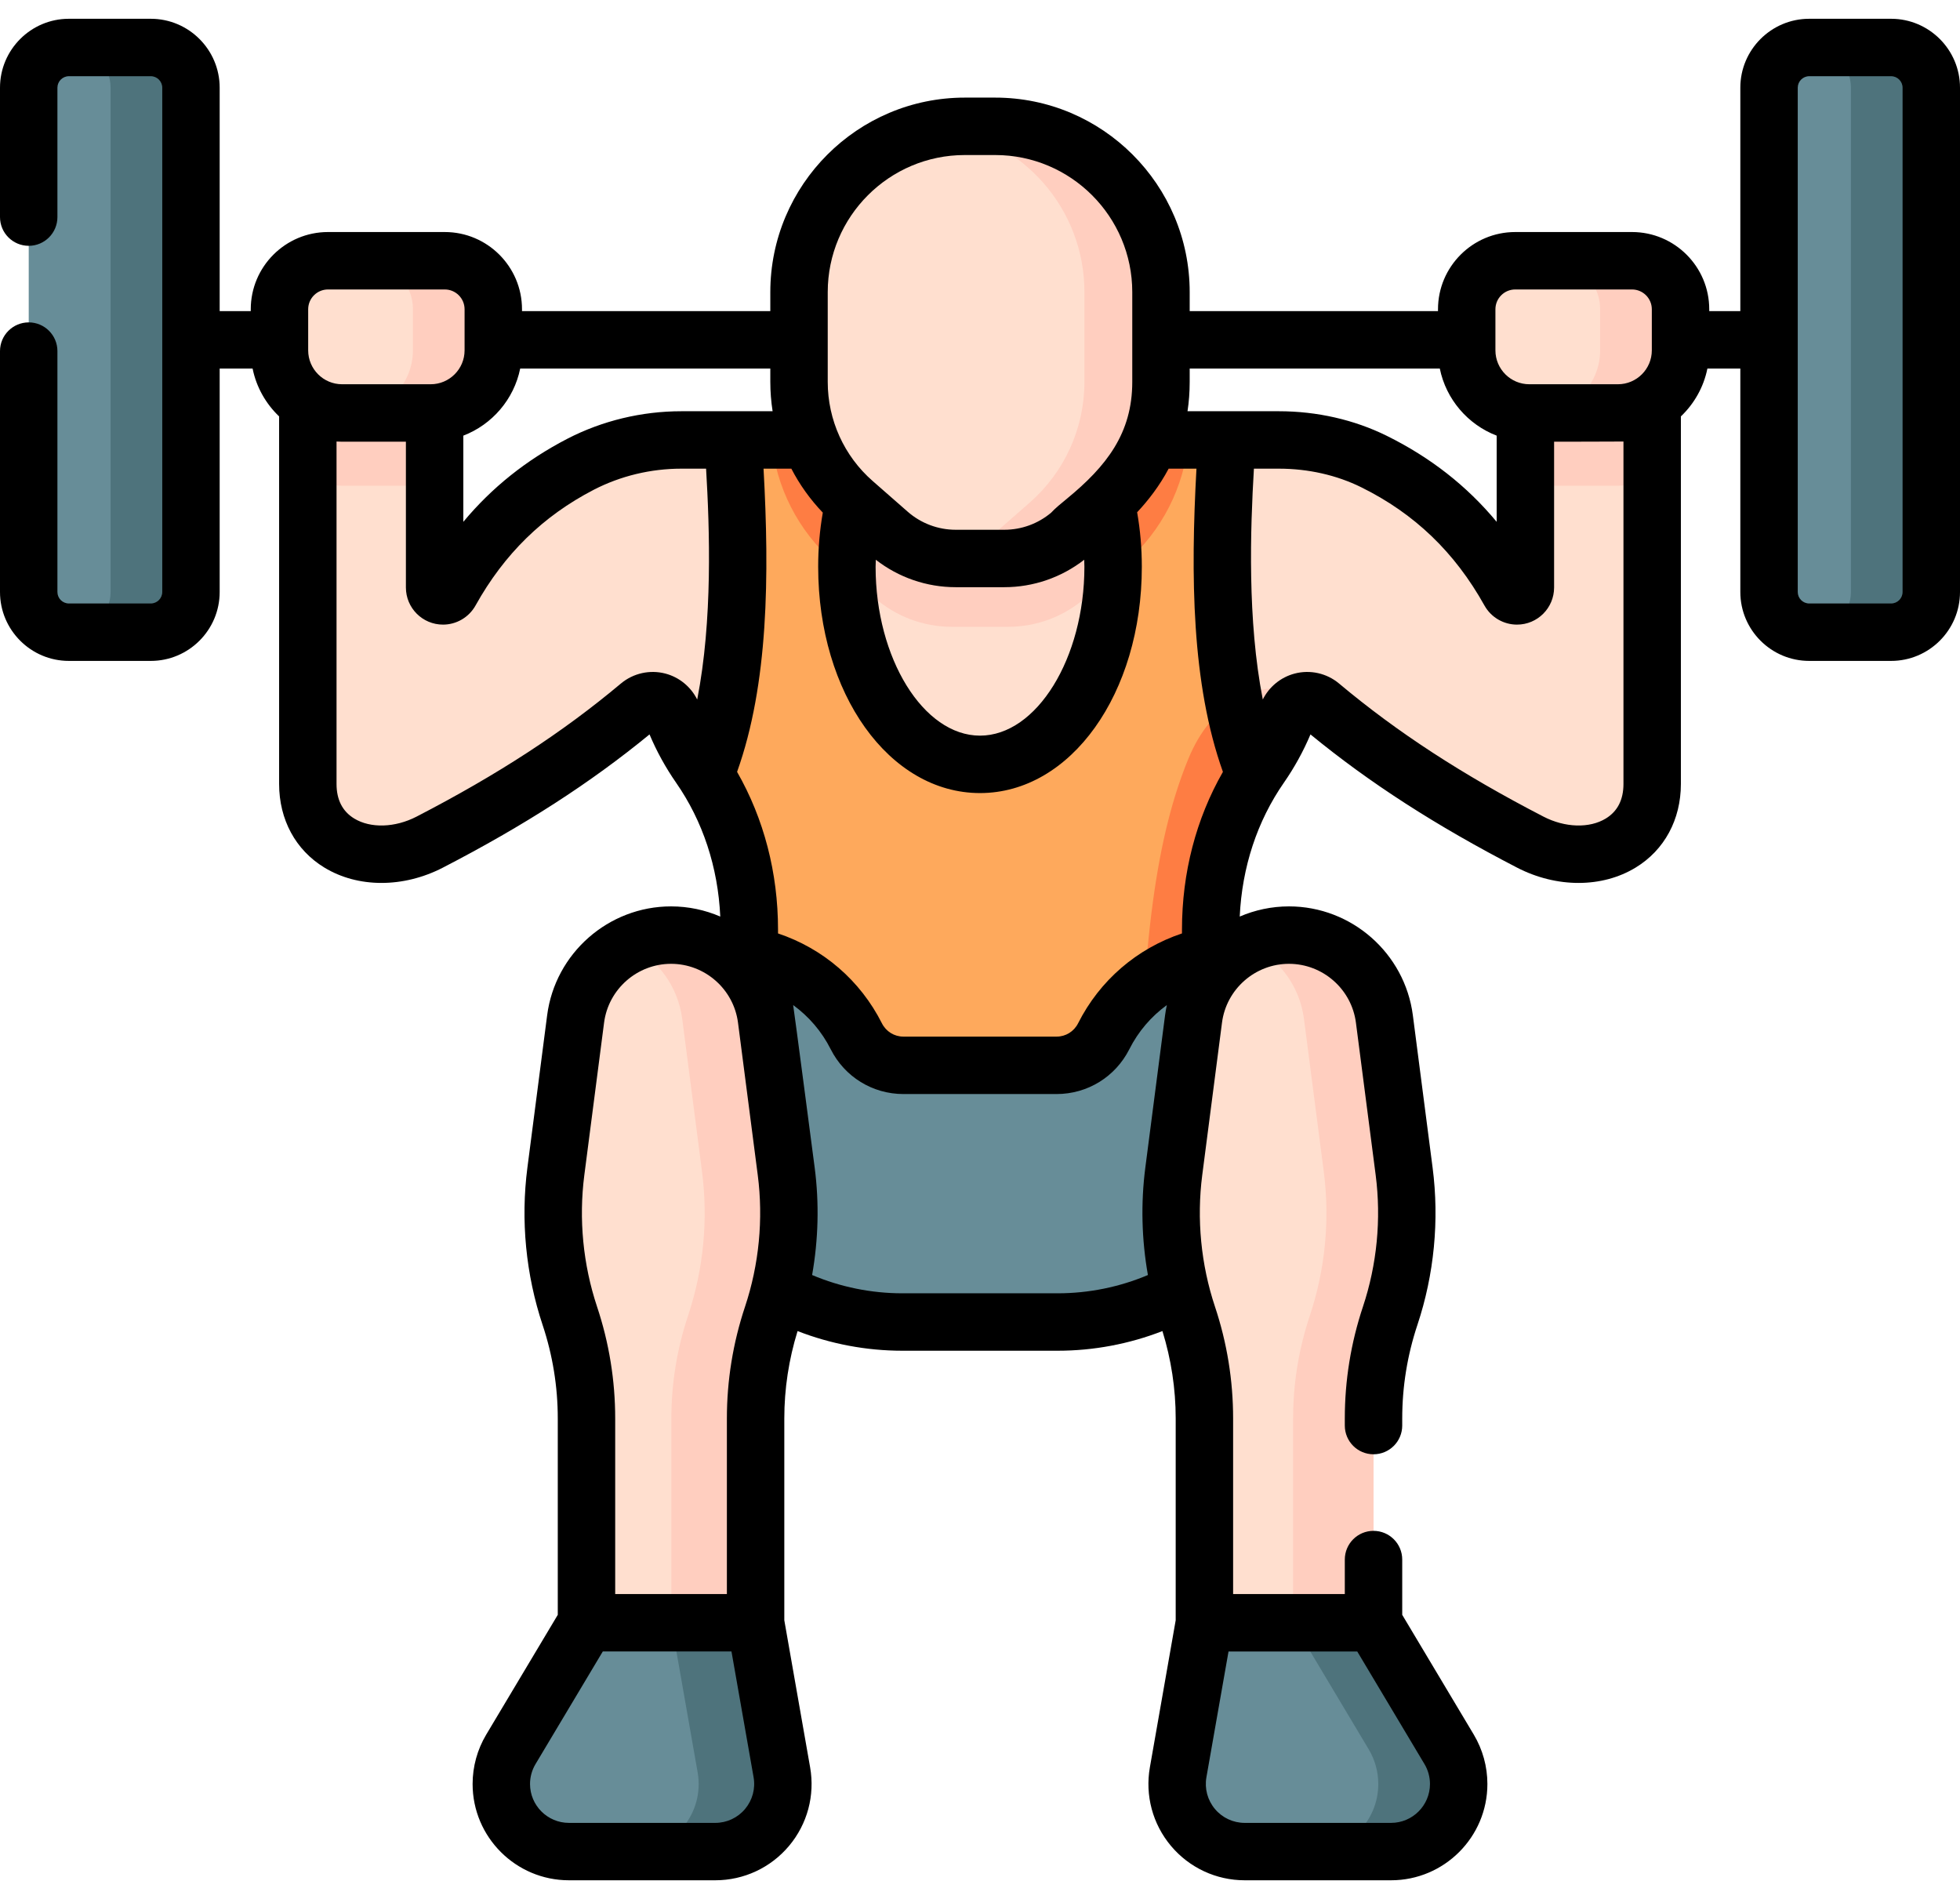 <svg xmlns="http://www.w3.org/2000/svg" width="64" height="62" viewBox="0 0 64 62" fill="none"><path d="M49.809 11.463V19.181C49.809 19.466 49.431 19.561 49.291 19.312C48.164 17.29 46.646 15.949 44.864 15.068C43.9 14.591 42.833 14.363 41.757 14.363H22.248C21.105 14.363 19.976 14.632 18.96 15.157C17.254 16.038 15.799 17.357 14.708 19.312C14.569 19.561 14.191 19.466 14.191 19.181V11.463H10.051V25.597C10.051 27.652 12.204 28.438 14.03 27.496C16.401 26.271 18.712 24.852 20.877 23.035C21.239 22.732 21.791 22.881 21.956 23.322C22.183 23.927 22.483 24.495 22.846 25.017C23.93 26.578 24.468 28.453 24.468 30.354V37.272H39.533V30.354C39.533 28.453 40.071 26.578 41.155 25.017C41.517 24.495 41.817 23.927 42.044 23.322C42.209 22.881 42.761 22.732 43.123 23.035C45.288 24.852 47.599 26.271 49.97 27.496C51.796 28.438 53.95 27.652 53.95 25.597V11.463H49.809Z" fill="#FFDFCF"></path><path d="M38.809 24.763C37.799 27.212 37.25 30.657 37.2 37.273H39.533V30.354C39.533 28.454 40.071 26.578 41.155 25.018C41.517 24.496 41.817 23.927 42.044 23.323C42.209 22.881 42.761 22.733 43.123 23.036C42.225 22.043 39.871 22.19 38.809 24.763Z" fill="#FFCEBF"></path><path d="M25.191 14.363C25.334 15.899 26.058 17.33 27.229 18.355L28.556 19.517C29.255 20.129 30.152 20.466 31.081 20.466H32.919C33.848 20.466 34.745 20.128 35.444 19.517L36.77 18.355C37.941 17.33 38.666 15.899 38.809 14.363H25.191Z" fill="#FFCEBF"></path><path d="M10.051 15.524C10.373 15.735 10.757 15.859 11.17 15.859H14.063C14.107 15.859 14.149 15.855 14.191 15.852V11.463H10.051V15.524Z" fill="#FFCEBF"></path><path d="M49.809 15.852C49.851 15.855 49.894 15.859 49.937 15.859H52.83C53.243 15.859 53.627 15.735 53.949 15.524V11.463H49.809V15.852Z" fill="#FFCEBF"></path><path d="M40.064 14.363H35.333C35.965 15.484 36.346 16.927 36.346 18.503C36.346 22.067 34.4 24.956 32 24.956C29.6 24.956 27.654 22.067 27.654 18.503C27.654 16.927 28.035 15.484 28.667 14.363H23.936C24.142 17.51 24.351 22.028 23.031 25.296C23.991 26.799 24.467 28.565 24.467 30.353V37.272H39.533V30.353C39.533 28.565 40.009 26.799 40.969 25.296C39.649 22.028 39.858 17.51 40.064 14.363Z" fill="#FEA95C"></path><path d="M40.969 25.296C40.668 24.55 40.447 23.739 40.287 22.895C39.714 23.255 39.182 23.859 38.809 24.762C37.799 27.212 37.25 30.657 37.2 37.272H39.533V30.353C39.533 28.565 40.009 26.799 40.969 25.296Z" fill="#FE7D43"></path><path d="M36.342 18.731L36.771 18.355C37.941 17.33 38.666 15.899 38.809 14.363H35.333C35.965 15.484 36.346 16.927 36.346 18.503C36.346 18.579 36.344 18.655 36.342 18.731Z" fill="#FE7D43"></path><path d="M27.229 18.355L27.658 18.731C27.656 18.655 27.654 18.579 27.654 18.503C27.654 16.927 28.035 15.484 28.667 14.363H25.191C25.334 15.899 26.058 17.33 27.229 18.355Z" fill="#FE7D43"></path><path d="M47.892 11.44V10.098C47.892 9.223 48.602 8.514 49.477 8.514H53.29C54.165 8.514 54.874 9.223 54.874 10.098V11.44C54.874 12.569 53.959 13.484 52.83 13.484H49.937C48.808 13.484 47.892 12.569 47.892 11.44Z" fill="#FFDFCF"></path><path d="M53.29 8.514H50.665C51.54 8.514 52.249 9.223 52.249 10.098V11.44C52.249 12.569 51.334 13.484 50.205 13.484H52.83C53.959 13.484 54.874 12.569 54.874 11.44V10.098C54.874 9.223 54.165 8.514 53.29 8.514Z" fill="#FFCEBF"></path><path d="M16.108 11.44V10.098C16.108 9.223 15.398 8.514 14.523 8.514H10.71C9.835 8.514 9.126 9.223 9.126 10.098V11.44C9.126 12.569 10.041 13.484 11.17 13.484H14.063C15.192 13.484 16.108 12.569 16.108 11.44Z" fill="#FFDFCF"></path><path d="M14.523 8.514H11.898C12.773 8.514 13.483 9.223 13.483 10.098V11.44C13.483 12.569 12.567 13.484 11.438 13.484H14.063C15.192 13.484 16.108 12.569 16.108 11.44V10.098C16.108 9.223 15.398 8.514 14.523 8.514Z" fill="#FFCEBF"></path><path d="M32.497 4.125H31.503C28.514 4.125 26.09 6.548 26.09 9.538V12.472C26.09 13.981 26.741 15.416 27.877 16.41L29.023 17.414C29.627 17.943 30.403 18.234 31.206 18.234H32.794C33.597 18.234 34.373 17.943 34.977 17.414L36.123 16.41C37.258 15.416 37.91 13.981 37.91 12.472V9.538C37.91 6.548 35.486 4.125 32.497 4.125Z" fill="#FFDFCF"></path><path d="M32.497 4.125H31.503C31.247 4.125 30.996 4.144 30.75 4.178C33.383 4.545 35.41 6.804 35.41 9.538V12.472C35.41 13.981 34.758 15.416 33.623 16.41L32.477 17.414C31.988 17.842 31.387 18.111 30.75 18.2C30.9 18.22 31.052 18.234 31.206 18.234H32.794C33.597 18.234 34.373 17.943 34.977 17.414L36.123 16.41C37.258 15.416 37.91 13.981 37.91 12.472V9.538C37.91 6.548 35.486 4.125 32.497 4.125Z" fill="#FFCEBF"></path><path d="M43.203 39.017L42.294 30.928L40.046 31.123C38.331 31.273 36.814 32.299 36.038 33.836C35.745 34.417 35.15 34.783 34.5 34.783H29.5C28.85 34.783 28.255 34.417 27.962 33.836C27.186 32.299 25.67 31.273 23.954 31.123L21.706 30.928L20.797 39.017H22.165C23.648 41.501 26.361 43.164 29.463 43.164H34.537C37.639 43.164 40.352 41.501 41.836 39.017H43.203Z" fill="#678D98"></path><path d="M45.849 38.245L45.204 33.269C45.001 31.703 43.668 30.531 42.089 30.531C40.509 30.531 39.176 31.703 38.973 33.269L38.328 38.245C38.122 39.831 38.278 41.444 38.783 42.961C39.144 44.041 39.328 45.173 39.328 46.313V52.983H44.849V46.313C44.849 45.173 45.033 44.041 45.393 42.961C45.899 41.444 46.055 39.831 45.849 38.245Z" fill="#FFDFCF"></path><path d="M45.849 38.245L45.204 33.269C45.001 31.703 43.668 30.531 42.089 30.531C41.621 30.531 41.177 30.636 40.776 30.821C41.731 31.261 42.436 32.166 42.579 33.269L43.224 38.245C43.43 39.831 43.274 41.444 42.769 42.961C42.408 44.041 42.224 45.173 42.224 46.313V52.983H44.849V46.313C44.849 45.173 45.033 44.041 45.394 42.961C45.899 41.444 46.055 39.831 45.849 38.245Z" fill="#FFCEBF"></path><path d="M44.849 52.984H39.328L38.47 57.867C38.233 59.218 39.272 60.456 40.644 60.456H45.423C46.642 60.456 47.63 59.468 47.63 58.249C47.63 57.85 47.523 57.459 47.318 57.117L44.849 52.984Z" fill="#678D98"></path><path d="M47.318 57.117L44.849 52.984H42.224L44.693 57.117C44.898 57.459 45.005 57.85 45.005 58.249C45.005 59.468 44.017 60.456 42.798 60.456H45.423C46.642 60.456 47.63 59.468 47.63 58.249C47.63 57.85 47.523 57.459 47.318 57.117Z" fill="#4E737C"></path><path d="M18.151 38.245L18.796 33.269C18.999 31.703 20.332 30.531 21.912 30.531C23.491 30.531 24.824 31.703 25.027 33.269L25.672 38.245C25.878 39.831 25.722 41.444 25.216 42.961C24.856 44.042 24.672 45.173 24.672 46.313V52.983H19.151V46.313C19.151 45.173 18.967 44.041 18.607 42.961C18.101 41.444 17.945 39.831 18.151 38.245Z" fill="#FFDFCF"></path><path d="M25.672 38.245L25.027 33.269C24.824 31.703 23.491 30.531 21.912 30.531C21.421 30.531 20.953 30.645 20.537 30.848C21.46 31.298 22.137 32.19 22.277 33.269L22.922 38.245C23.128 39.831 22.972 41.444 22.466 42.961C22.106 44.041 21.922 45.173 21.922 46.313V52.983H24.672V46.313C24.672 45.173 24.856 44.041 25.216 42.961C25.722 41.444 25.878 39.831 25.672 38.245Z" fill="#FFCEBF"></path><path d="M19.151 52.984H24.672L25.53 57.867C25.767 59.218 24.728 60.456 23.356 60.456H18.577C17.358 60.456 16.369 59.468 16.369 58.249C16.369 57.85 16.477 57.459 16.682 57.117L19.151 52.984Z" fill="#678D98"></path><path d="M25.53 57.867L24.672 52.984H21.922L22.78 57.867C23.017 59.218 21.978 60.456 20.606 60.456H23.356C24.728 60.456 25.767 59.218 25.53 57.867Z" fill="#4E737C"></path><path d="M57.764 2.863V19.329C57.764 20.054 58.352 20.641 59.077 20.641H61.75C62.475 20.641 63.062 20.054 63.062 19.329V2.863C63.062 2.138 62.475 1.551 61.75 1.551H59.077C58.352 1.551 57.764 2.138 57.764 2.863Z" fill="#678D98"></path><path d="M61.75 1.551H59.125C59.85 1.551 60.438 2.138 60.438 2.863V19.329C60.438 20.054 59.85 20.641 59.125 20.641H61.75C62.475 20.641 63.062 20.054 63.062 19.329V2.863C63.062 2.138 62.475 1.551 61.75 1.551Z" fill="#4E737C"></path><path d="M0.938 2.863V19.329C0.938 20.054 1.525 20.641 2.25 20.641H4.923C5.648 20.641 6.236 20.054 6.236 19.329V2.863C6.236 2.138 5.648 1.551 4.923 1.551H2.25C1.525 1.551 0.938 2.138 0.938 2.863Z" fill="#678D98"></path><path d="M4.923 1.551H2.298C3.023 1.551 3.611 2.138 3.611 2.863V19.329C3.611 20.054 3.023 20.641 2.298 20.641H4.923C5.648 20.641 6.236 20.054 6.236 19.329V2.863C6.236 2.138 5.648 1.551 4.923 1.551Z" fill="#4E737C"></path><path d="M61.75 0.613H59.077C57.836 0.613 56.827 1.623 56.827 2.863V10.158H55.812V10.098C55.812 8.707 54.681 7.576 53.29 7.576H49.477C48.086 7.576 46.955 8.707 46.955 10.098V10.158H38.847V9.538C38.847 6.036 35.998 3.187 32.497 3.187H31.503C28.002 3.187 25.153 6.036 25.153 9.538V10.158H17.045V10.098C17.045 8.707 15.914 7.576 14.523 7.576H10.71C9.319 7.576 8.188 8.707 8.188 10.098V10.158H7.173V2.863C7.173 1.623 6.164 0.613 4.923 0.613H2.25C1.009 0.613 0 1.623 0 2.863V7.088C0 7.606 0.42 8.026 0.938 8.026C1.455 8.026 1.875 7.606 1.875 7.088V2.863C1.875 2.657 2.043 2.488 2.25 2.488H4.923C5.13 2.488 5.298 2.657 5.298 2.863V19.329C5.298 19.536 5.13 19.704 4.923 19.704H2.25C2.043 19.704 1.875 19.536 1.875 19.329V11.463C1.875 10.946 1.455 10.526 0.938 10.526C0.42 10.526 0 10.946 0 11.463V19.329C0 20.57 1.009 21.579 2.25 21.579H4.923C6.164 21.579 7.173 20.57 7.173 19.329V12.033H8.248C8.371 12.642 8.681 13.183 9.114 13.596V25.597C9.114 26.76 9.652 27.755 10.591 28.326C11.686 28.994 13.169 28.996 14.461 28.329C17.12 26.954 19.274 25.566 21.209 23.979C21.441 24.53 21.732 25.058 22.075 25.553C22.95 26.811 23.445 28.315 23.519 29.926C23.023 29.712 22.479 29.594 21.912 29.594C19.868 29.594 18.129 31.123 17.866 33.149L17.221 38.125C16.998 39.841 17.17 41.616 17.717 43.258C18.046 44.245 18.213 45.273 18.213 46.313V52.725L15.877 56.635C15.586 57.122 15.432 57.68 15.432 58.248C15.432 59.982 16.843 61.392 18.577 61.392H23.356C24.288 61.392 25.165 60.983 25.764 60.27C26.363 59.557 26.614 58.621 26.453 57.704L25.61 52.902V46.313C25.61 45.344 25.757 44.385 26.043 43.46C27.128 43.882 28.292 44.102 29.464 44.102H34.536C35.708 44.102 36.872 43.882 37.957 43.46C38.243 44.385 38.39 45.343 38.39 46.313V52.902L37.547 57.704C37.386 58.621 37.637 59.557 38.236 60.27C38.835 60.983 39.712 61.392 40.644 61.392H45.423C47.157 61.392 48.568 59.982 48.568 58.248C48.568 57.68 48.414 57.123 48.123 56.635L45.787 52.725V50.92C45.787 50.403 45.367 49.983 44.849 49.983C44.331 49.983 43.912 50.403 43.912 50.92V52.046H40.265V46.313C40.265 45.071 40.066 43.843 39.673 42.664C39.215 41.29 39.071 39.803 39.257 38.366L39.902 33.39C40.044 32.295 40.984 31.469 42.088 31.469C43.193 31.469 44.133 32.295 44.275 33.39L44.92 38.366C45.106 39.804 44.962 41.29 44.504 42.665C44.111 43.843 43.912 45.071 43.912 46.313V46.545C43.912 47.063 44.331 47.483 44.849 47.483C45.367 47.483 45.787 47.063 45.787 46.545V46.313C45.787 45.273 45.954 44.245 46.283 43.258C46.83 41.616 47.002 39.841 46.779 38.125L46.134 33.149C45.871 31.122 44.132 29.594 42.089 29.594C41.521 29.594 40.977 29.713 40.481 29.926C40.556 28.315 41.05 26.811 41.925 25.552C42.268 25.058 42.558 24.53 42.791 23.979C44.727 25.566 46.88 26.954 49.54 28.33C50.831 28.996 52.314 28.994 53.41 28.326C54.348 27.755 54.886 26.759 54.886 25.597V13.596C55.319 13.183 55.629 12.642 55.752 12.033H56.827V19.329C56.827 20.57 57.836 21.579 59.077 21.579H61.75C62.991 21.579 64 20.57 64 19.329V2.863C64 1.623 62.991 0.613 61.75 0.613ZM49.477 9.451H53.29C53.647 9.451 53.937 9.741 53.937 10.098V11.439C53.937 12.05 53.44 12.546 52.83 12.546H49.937C49.327 12.546 48.83 12.05 48.83 11.439V10.098C48.83 9.741 49.12 9.451 49.477 9.451ZM47.014 12.033C47.218 13.039 47.931 13.863 48.871 14.224V17.038C47.892 15.86 46.704 14.932 45.279 14.228C44.219 13.704 43.001 13.427 41.758 13.427H38.776C38.822 13.126 38.847 12.808 38.847 12.472V12.033L47.014 12.033ZM39.932 25.202C39.056 26.732 38.595 28.496 38.595 30.354V30.477C37.123 30.97 35.91 32.009 35.202 33.413C35.067 33.68 34.798 33.846 34.5 33.846H29.5C29.202 33.846 28.933 33.68 28.798 33.413C28.09 32.009 26.877 30.97 25.405 30.477V30.354C25.405 28.496 24.944 26.732 24.068 25.202C25.093 22.332 25.125 18.796 24.932 15.302H25.84C26.11 15.824 26.455 16.307 26.867 16.737C26.767 17.31 26.716 17.902 26.716 18.504C26.716 22.648 29.037 25.894 32 25.894C34.963 25.894 37.284 22.648 37.284 18.504C37.284 17.898 37.232 17.302 37.131 16.726C37.493 16.339 37.859 15.869 38.16 15.302H39.068C38.876 18.796 38.907 22.332 39.932 25.202ZM31.206 19.172H32.794C33.742 19.172 34.658 18.855 35.403 18.276C35.404 18.352 35.409 18.428 35.409 18.504C35.409 21.494 33.848 24.019 32 24.019C30.152 24.019 28.591 21.494 28.591 18.504C28.591 18.428 28.596 18.352 28.598 18.276C29.342 18.855 30.258 19.172 31.206 19.172ZM27.028 9.538C27.028 7.07 29.035 5.062 31.503 5.062H32.497C34.965 5.062 36.972 7.07 36.972 9.538V12.471C36.972 14.15 36.126 15.225 34.841 16.28C34.63 16.453 34.458 16.594 34.321 16.741C33.893 17.1 33.353 17.297 32.794 17.297H31.206C30.63 17.297 30.074 17.088 29.64 16.708L28.494 15.704C27.562 14.889 27.028 13.71 27.028 12.471V9.538ZM25.228 13.427H22.249C20.952 13.427 19.666 13.737 18.529 14.324C17.188 15.018 16.063 15.915 15.129 17.038V14.224C16.069 13.863 16.782 13.039 16.986 12.033H25.153V12.471C25.153 12.794 25.179 13.113 25.228 13.427ZM10.063 10.098C10.063 9.741 10.353 9.451 10.71 9.451H14.523C14.88 9.451 15.17 9.741 15.17 10.098V11.439C15.17 12.05 14.673 12.546 14.063 12.546H11.17C10.56 12.546 10.063 12.05 10.063 11.439L10.063 10.098ZM21.729 21.993C21.221 21.859 20.678 21.98 20.275 22.317C18.378 23.908 16.257 25.29 13.6 26.664C12.898 27.026 12.099 27.05 11.566 26.725C11.183 26.492 10.989 26.112 10.989 25.597V14.416C11.049 14.419 11.109 14.422 11.17 14.422H13.254V19.182C13.254 19.85 13.795 20.394 14.466 20.394C14.899 20.394 15.309 20.161 15.528 19.769C16.466 18.086 17.73 16.849 19.39 15.99C20.262 15.54 21.25 15.302 22.249 15.302H23.056C23.173 17.284 23.273 20.254 22.766 22.84C22.558 22.424 22.182 22.113 21.729 21.993ZM19.08 38.367L19.725 33.39C19.867 32.295 20.807 31.469 21.912 31.469C23.016 31.469 23.956 32.295 24.098 33.39L24.743 38.367C24.929 39.804 24.785 41.29 24.327 42.665C23.934 43.844 23.735 45.071 23.735 46.314V52.046H20.088V46.314C20.088 45.071 19.889 43.844 19.496 42.665C19.038 41.29 18.894 39.804 19.08 38.367ZM24.328 59.065C24.087 59.352 23.732 59.518 23.356 59.518H18.577C17.877 59.518 17.307 58.948 17.307 58.248C17.307 58.019 17.369 57.794 17.487 57.597L19.683 53.921H23.885L24.607 58.028C24.672 58.399 24.57 58.776 24.328 59.065ZM29.464 42.227C28.45 42.227 27.444 42.022 26.518 41.63C26.722 40.474 26.753 39.287 26.602 38.126C26.602 38.126 25.922 32.925 25.899 32.816C26.41 33.187 26.831 33.676 27.125 34.258C27.58 35.16 28.491 35.721 29.5 35.721H34.5C35.51 35.721 36.42 35.16 36.876 34.258C37.169 33.676 37.591 33.187 38.101 32.816C38.078 32.925 38.058 33.036 38.043 33.149L37.398 38.126C37.248 39.287 37.278 40.474 37.483 41.63C36.556 42.022 35.55 42.227 34.536 42.227H29.464ZM44.318 53.921L46.513 57.597C46.631 57.794 46.693 58.019 46.693 58.248C46.693 58.948 46.123 59.518 45.423 59.518H40.644C40.268 59.518 39.913 59.353 39.672 59.065C39.43 58.777 39.328 58.399 39.393 58.029L40.115 53.922H44.318V53.921ZM53.011 25.597C53.011 26.112 52.817 26.492 52.434 26.725C51.901 27.05 51.102 27.026 50.401 26.664C47.743 25.29 45.622 23.908 43.724 22.317C43.322 21.98 42.779 21.859 42.272 21.993C41.818 22.113 41.441 22.425 41.234 22.839C40.727 20.254 40.827 17.283 40.944 15.302H41.758C42.715 15.302 43.645 15.512 44.448 15.909C46.187 16.768 47.503 18.031 48.472 19.77C48.691 20.162 49.102 20.394 49.534 20.394C50.205 20.394 50.746 19.85 50.746 19.182V14.422C50.746 14.422 52.951 14.419 53.011 14.416V25.597H53.011ZM62.125 19.329C62.125 19.536 61.957 19.704 61.75 19.704H59.077C58.87 19.704 58.702 19.536 58.702 19.329V2.863C58.702 2.657 58.87 2.488 59.077 2.488H61.75C61.957 2.488 62.125 2.657 62.125 2.863V19.329Z" fill="black"></path></svg>